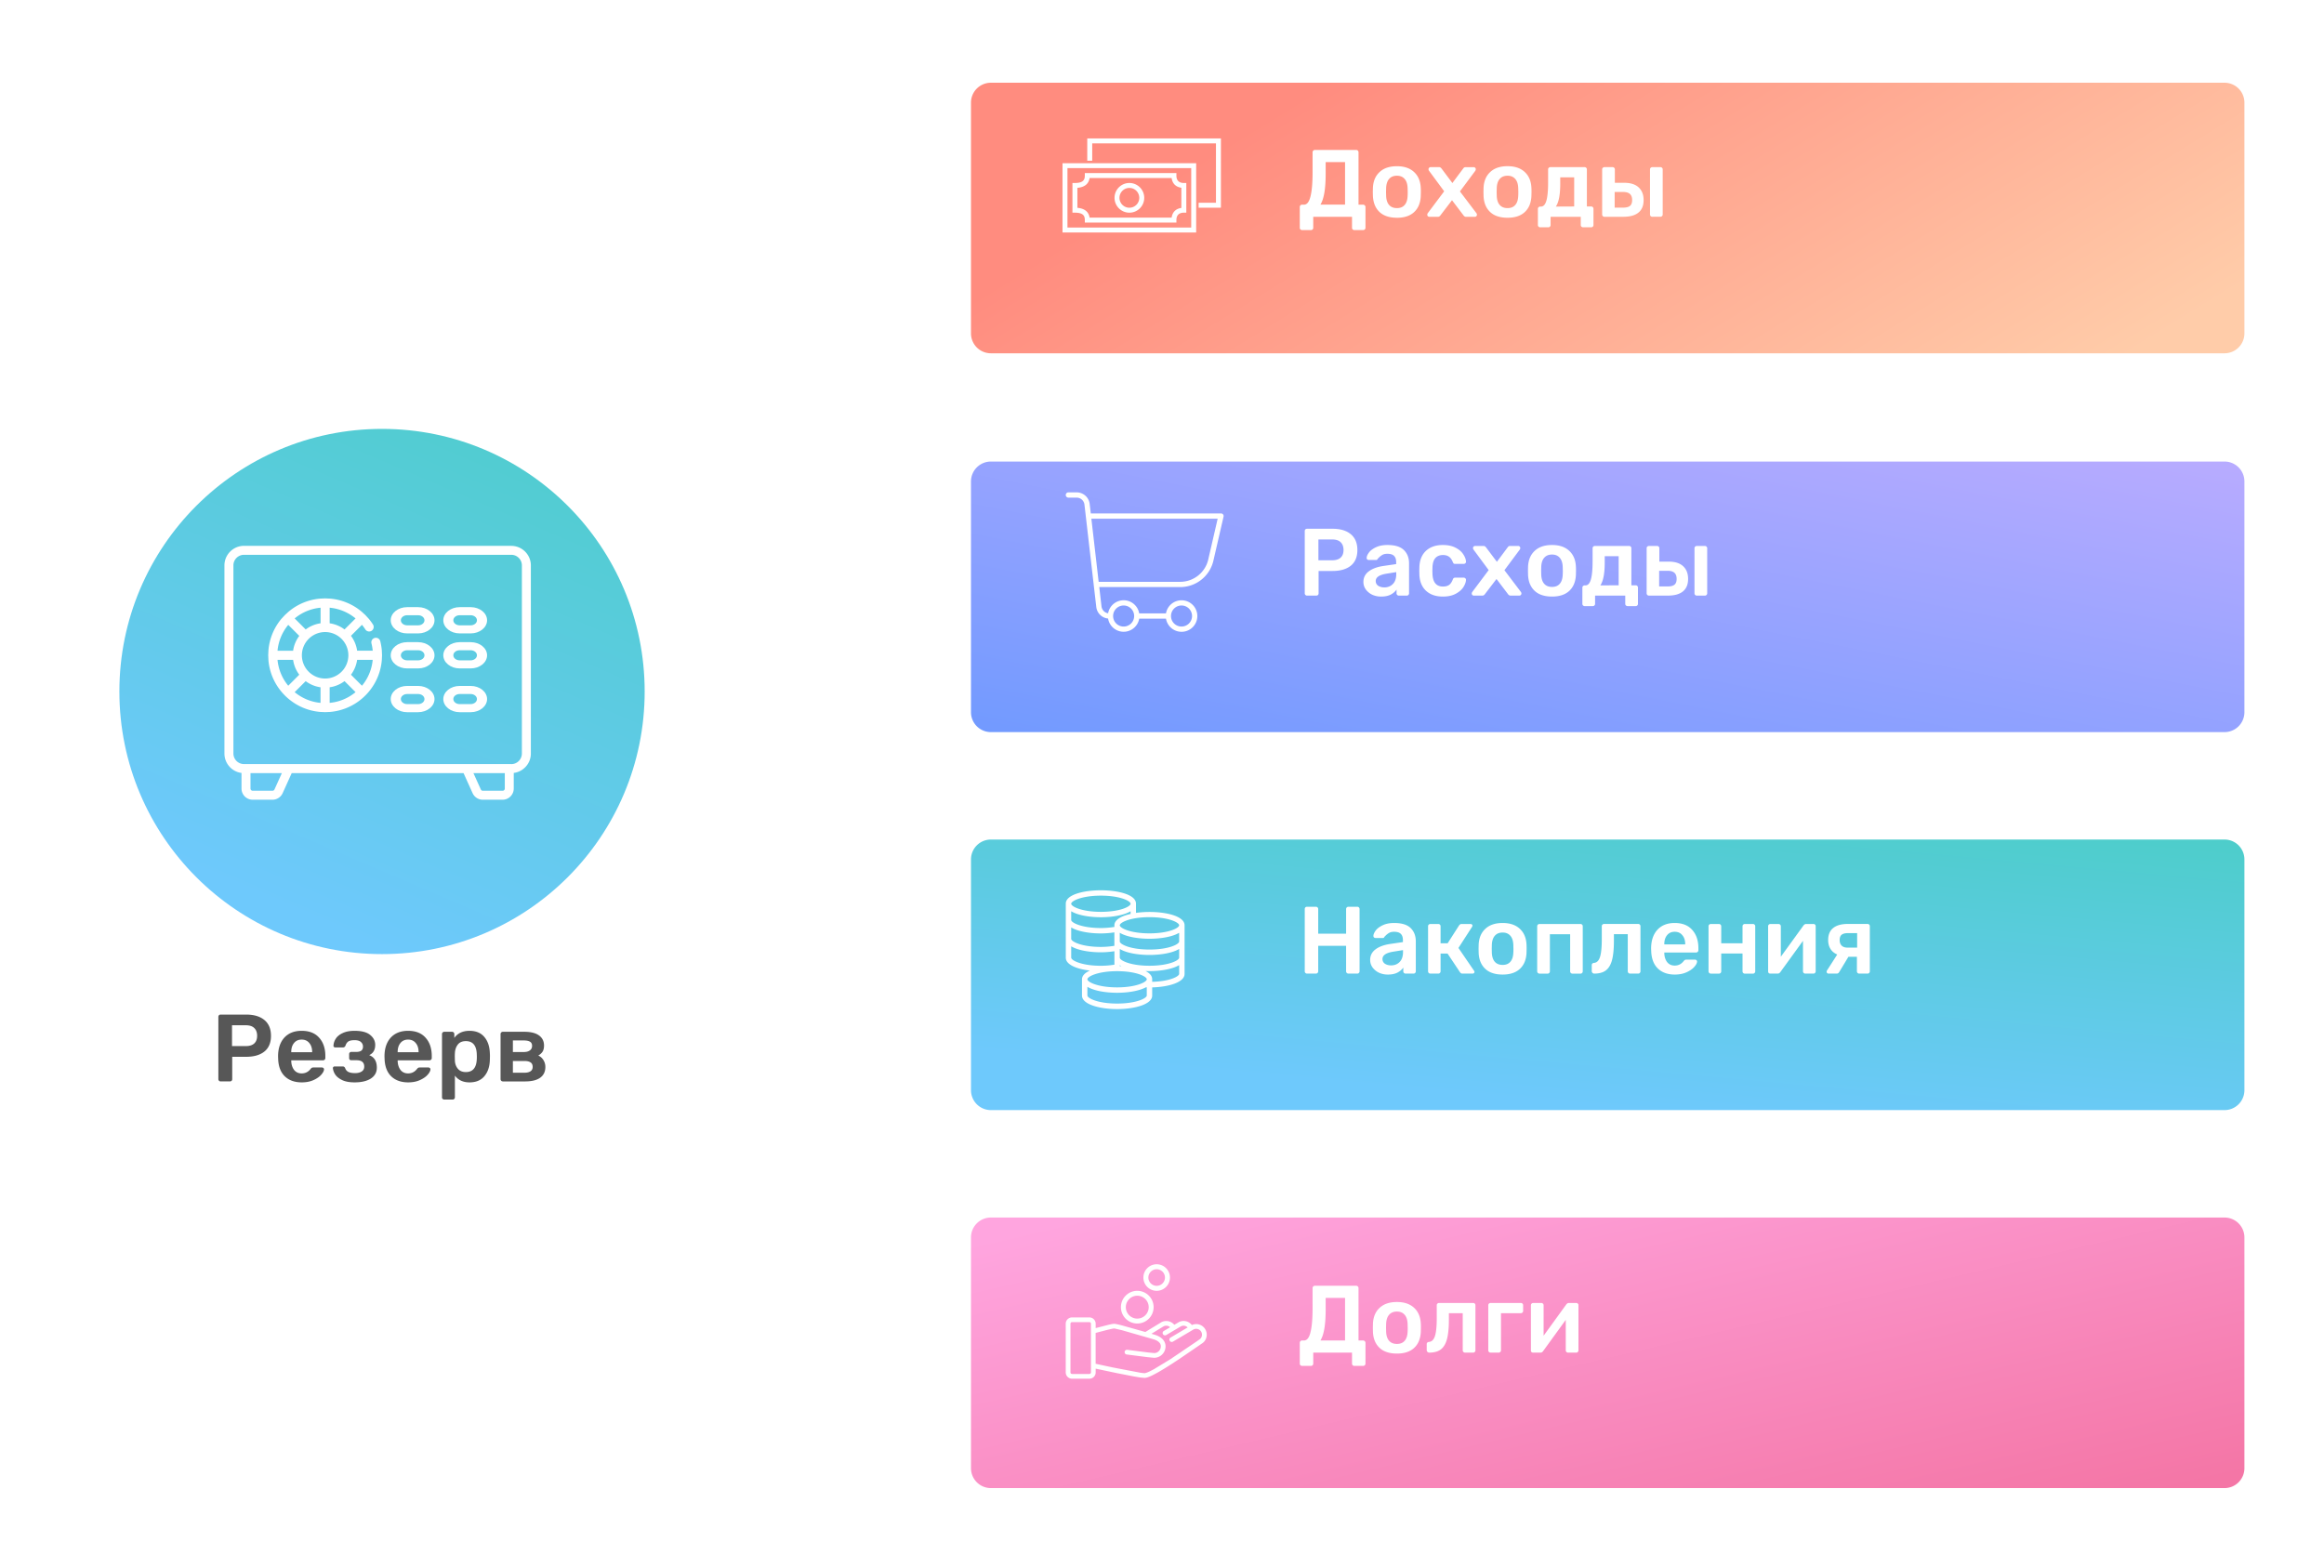 <svg xmlns="http://www.w3.org/2000/svg" xmlns:xlink="http://www.w3.org/1999/xlink" width="584" height="394" fill="none" xmlns:v="https://vecta.io/nano"><style><![CDATA[.B{fill-rule:evenodd}.C{color-interpolation-filters:sRGB}.D{flood-opacity:0}]]></style><path d="M55.448 271.793c-.16 0-.296-.056-.408-.168s-.168-.248-.168-.408v-15.624a.64.64 0 0 1 .144-.432c.112-.112.256-.168.432-.168h6.432c1.936 0 3.456.456 4.56 1.368s1.656 2.24 1.656 3.984c0 1.728-.552 3.04-1.656 3.936-1.104.88-2.624 1.32-4.56 1.32h-3.528v5.616c0 .176-.056.32-.168.432a.64.64 0 0 1-.432.144h-2.304zm6.312-8.88c.928 0 1.632-.216 2.112-.648.496-.448.744-1.096.744-1.944 0-.832-.24-1.48-.72-1.944-.464-.464-1.176-.696-2.136-.696h-3.456v5.232h3.456zm14.068 9.12c-1.792 0-3.216-.512-4.272-1.536-1.04-1.024-1.592-2.48-1.656-4.368l-.024-.6c0-2 .52-3.576 1.56-4.728 1.056-1.152 2.512-1.728 4.368-1.728 1.904 0 3.368.576 4.392 1.728 1.04 1.152 1.56 2.688 1.56 4.608v.504c0 .16-.056.296-.168.408s-.256.168-.432.168h-7.968v.192c.032.896.272 1.64.72 2.232.464.576 1.096.864 1.896.864.912 0 1.656-.368 2.232-1.104.144-.176.256-.28.336-.312.08-.048.216-.072.408-.072h2.112c.144 0 .264.04.36.12a.39.39 0 0 1 .168.336c0 .384-.232.84-.696 1.368-.448.512-1.096.96-1.944 1.344s-1.832.576-2.952.576zm2.616-7.584v-.048c0-.944-.24-1.696-.72-2.256-.464-.576-1.104-.864-1.92-.864s-1.456.288-1.92.864c-.464.56-.696 1.312-.696 2.256v.048h5.256zm10.66 7.584c-1.28 0-2.32-.192-3.12-.576-.784-.384-1.36-.84-1.728-1.368-.352-.544-.552-1.088-.6-1.632v-.024c0-.112.04-.208.12-.288a.51.51 0 0 1 .336-.12h1.992c.288 0 .496.136.624.408.144.448.424.776.84.984.416.192.968.288 1.656.288s1.24-.136 1.656-.408c.432-.272.648-.68.648-1.224 0-1.072-.648-1.608-1.944-1.608h-1.32c-.16 0-.288-.048-.384-.144-.096-.112-.144-.24-.144-.384v-1.032a.49.49 0 0 1 .144-.36.48.48 0 0 1 .384-.168h1.224c.576 0 1.008-.104 1.296-.312.288-.224.432-.568.432-1.032s-.176-.848-.528-1.152c-.336-.304-.864-.456-1.584-.456s-1.248.112-1.584.336c-.32.224-.56.584-.72 1.08-.128.272-.336.408-.624.408h-1.92a.51.51 0 0 1-.336-.12c-.096-.096-.136-.2-.12-.312.032-.64.232-1.24.6-1.8.384-.576.968-1.04 1.752-1.392.784-.368 1.768-.552 2.952-.552 1.776 0 3.08.344 3.912 1.032.848.688 1.272 1.52 1.272 2.496 0 .624-.12 1.144-.36 1.56-.224.416-.608.76-1.152 1.032 1.28.48 1.92 1.528 1.92 3.144 0 1.168-.504 2.08-1.512 2.736-1.008.64-2.368.96-4.08.96zm13.467 0c-1.792 0-3.216-.512-4.272-1.536-1.04-1.024-1.592-2.48-1.656-4.368l-.024-.6c0-2 .52-3.576 1.56-4.728 1.056-1.152 2.512-1.728 4.368-1.728 1.904 0 3.368.576 4.392 1.728 1.04 1.152 1.56 2.688 1.56 4.608v.504c0 .16-.056.296-.168.408s-.256.168-.432.168H99.93v.192c.032.896.272 1.64.72 2.232.464.576 1.096.864 1.896.864.912 0 1.656-.368 2.232-1.104.144-.176.256-.28.336-.312.08-.048.216-.072.408-.072h2.112c.144 0 .264.04.36.12a.39.39 0 0 1 .168.336c0 .384-.232.84-.696 1.368-.448.512-1.096.96-1.944 1.344s-1.832.576-2.952.576zm2.616-7.584v-.048c0-.944-.24-1.696-.72-2.256-.464-.576-1.104-.864-1.92-.864s-1.456.288-1.92.864c-.464.56-.696 1.312-.696 2.256v.048h5.256zm6.46 11.904c-.16 0-.296-.056-.408-.168-.112-.096-.168-.232-.168-.408V259.89c0-.176.056-.312.168-.408.112-.112.248-.168.408-.168h1.92c.176 0 .32.056.432.168s.168.248.168.408v.96c.848-1.184 2.12-1.776 3.816-1.776 1.616 0 2.856.512 3.72 1.536.864 1.008 1.328 2.368 1.392 4.08a11.36 11.36 0 0 1 .024.864l-.024.864c-.048 1.68-.512 3.04-1.392 4.08-.864 1.024-2.104 1.536-3.72 1.536-1.6 0-2.824-.568-3.672-1.704v5.448c0 .176-.056.312-.168.408-.096.112-.232.168-.408.168h-2.088zm5.424-6.912c1.712 0 2.624-1.056 2.736-3.168.016-.16.024-.4.024-.72l-.024-.72c-.112-2.112-1.024-3.168-2.736-3.168-.912 0-1.592.296-2.04.888s-.688 1.312-.72 2.16c-.016.192-.024.496-.024.912l.024.936c.032.8.28 1.48.744 2.04s1.136.84 2.016.84zm9.294 2.352c-.16 0-.296-.056-.408-.168s-.168-.248-.168-.408V259.89c0-.176.056-.312.168-.408.112-.112.248-.168.408-.168h5.328c1.664 0 2.912.304 3.744.912.848.608 1.272 1.456 1.272 2.544 0 .64-.12 1.152-.36 1.536-.24.368-.6.696-1.08.984a2.84 2.84 0 0 1 1.296 1.152c.32.512.48 1.088.48 1.728 0 1.168-.432 2.064-1.296 2.688s-2.128.936-3.792.936h-5.592zm5.28-7.392c.64 0 1.144-.136 1.512-.408s.552-.656.552-1.152c0-.48-.176-.824-.528-1.032s-.864-.312-1.536-.312h-2.76v2.904h2.76zm.12 5.208c.656 0 1.168-.12 1.536-.36s.552-.608.552-1.104c0-.528-.176-.904-.528-1.128-.336-.24-.856-.36-1.56-.36h-2.88v2.952h2.88z" fill="#575757"/><g filter="url(#A)"><path d="M96 231.793c36.45 0 66-29.55 66-66s-29.55-66-66-66-66 29.55-66 66 29.55 66 66 66z" fill="url(#F)"/></g><g fill="#fff" class="B"><path d="M61.32 137.193h67.16c2.713 0 4.92 2.206 4.92 4.917v47.275c0 2.498-1.874 4.566-4.3 4.876v3.928a2.81 2.81 0 0 1-2.807 2.804h-4.974a2.81 2.81 0 0 1-2.558-1.65l-2.277-5.04H73.305l-2.278 5.04a2.81 2.81 0 0 1-2.558 1.65h-4.973a2.81 2.81 0 0 1-2.807-2.804v-3.928c-2.417-.3-4.29-2.378-4.29-4.876V142.1c0-2.71 2.207-4.917 4.92-4.917zm7.152 61.546a.55.55 0 0 0 .502-.324l1.858-4.113h-7.885v3.887a.55.55 0 0 0 .551.55h4.973zm57.83 0h-4.974a.55.55 0 0 1-.501-.324l-1.86-4.113h7.885v3.887a.55.55 0 0 1-.551.55zm2.177-6.69a2.67 2.67 0 0 0 2.665-2.663V142.1c0-1.47-1.195-2.663-2.665-2.663H61.32c-1.47 0-2.665 1.194-2.665 2.663v47.275a2.67 2.67 0 0 0 2.665 2.663h67.16z"/><use xlink:href="#K"/><use xlink:href="#L"/><use xlink:href="#K" y="8.8"/><use xlink:href="#L" y="8.8"/><use xlink:href="#K" y="19.8"/><use xlink:href="#L" y="19.8"/><path d="M90.964 157.04a12.14 12.14 0 0 1 .842 1.149 1.14 1.14 0 1 0 1.918-1.238c-.326-.506-.688-.996-1.076-1.457l-.832-.908-.002-.002-.004-.004-.014-.012-.9-.826c-2.264-1.905-5.016-3.044-7.954-3.295l-1.22-.054c-.008-.001-.015-.001-.023-.001l-.022.001h-.01l-1.204.053c-2.943.252-5.696 1.392-7.96 3.296l-.902.827-.012.01-.002.002-.002.003-.832.9a14.16 14.16 0 0 0-3.297 7.955l-.055 1.242.054 1.24c.25 2.942 1.392 5.694 3.295 7.956a14.27 14.27 0 0 0 1.754 1.755c2.264 1.904 5.016 3.044 7.955 3.295l1.242.055 1.238-.055a14.17 14.17 0 0 0 7.958-3.295c.63-.53 1.22-1.118 1.754-1.753 1.904-2.267 3.043-5.02 3.295-7.954l.054-1.243-.054-1.24c-.066-.77-.196-1.54-.385-2.287a1.14 1.14 0 1 0-2.213.561c.15.594.255 1.206.312 1.823h-3.918a8.08 8.08 0 0 0-1.55-3.737l2.773-2.773zM81.7 170.536a5.85 5.85 0 0 1-5.842-5.842 5.85 5.85 0 0 1 5.842-5.842 5.85 5.85 0 0 1 5.842 5.842 5.85 5.85 0 0 1-5.842 5.842zm4.877-12.336l2.772-2.772a11.91 11.91 0 0 0-6.509-2.696v3.918c1.388.196 2.665.743 3.737 1.55zm-6.02-5.467v3.917c-1.388.196-2.665.744-3.737 1.55l-2.772-2.772c1.86-1.54 4.105-2.47 6.51-2.695zm-5.348 7.08l-2.772-2.77c-1.542 1.863-2.472 4.108-2.697 6.51h3.918c.196-1.39.743-2.666 1.55-3.738zm-5.47 6.02h3.918c.196 1.39.743 2.666 1.55 3.737l-2.773 2.773c-1.54-1.86-2.47-4.106-2.696-6.5zm7.08 5.352l-2.773 2.772c1.86 1.54 4.108 2.47 6.5 2.696v-3.92c-1.39-.196-2.666-.743-3.737-1.55zm6.02 5.467v-3.918a8.08 8.08 0 0 0 3.737-1.55l2.773 2.772a11.9 11.9 0 0 1-6.51 2.696zm5.35-7.082l2.773 2.773c1.54-1.863 2.47-4.11 2.695-6.5H89.74c-.196 1.39-.743 2.666-1.55 3.737z"/></g><g filter="url(#B)" class="B"><use xlink:href="#M" fill="url(#G)"/></g><g fill="#fff"><path d="M328.448 149.693c-.16 0-.296-.056-.408-.168s-.168-.248-.168-.408v-15.624a.64.64 0 0 1 .144-.432c.112-.112.256-.168.432-.168h6.432c1.936 0 3.456.456 4.56 1.368s1.656 2.24 1.656 3.984c0 1.728-.552 3.04-1.656 3.936-1.104.88-2.624 1.32-4.56 1.32h-3.528v5.616c0 .176-.056.32-.168.432a.64.64 0 0 1-.432.144h-2.304zm6.312-8.88c.928 0 1.632-.216 2.112-.648.496-.448.744-1.096.744-1.944 0-.832-.24-1.48-.72-1.944-.464-.464-1.176-.696-2.136-.696h-3.456v5.232h3.456zm12.292 9.12c-.816 0-1.568-.16-2.256-.48a4.29 4.29 0 0 1-1.608-1.344c-.384-.56-.576-1.176-.576-1.848 0-1.088.44-1.968 1.32-2.64s2.088-1.128 3.624-1.368l3.288-.48v-.504c0-.688-.176-1.208-.528-1.56s-.912-.528-1.68-.528c-.528 0-.952.096-1.272.288s-.584.392-.792.6l-.384.384c-.064.192-.184.288-.36.288h-1.872c-.144 0-.272-.048-.384-.144-.096-.096-.144-.224-.144-.384.016-.4.208-.848.576-1.344.384-.512.968-.952 1.752-1.32.784-.384 1.752-.576 2.904-.576 1.888 0 3.264.424 4.128 1.272s1.296 1.96 1.296 3.336v7.536c0 .16-.056.296-.168.408-.096.112-.232.168-.408.168h-1.992c-.16 0-.296-.056-.408-.168s-.168-.248-.168-.408v-.936c-.352.512-.848.936-1.488 1.272-.64.32-1.44.48-2.4.48zm.816-2.304c.88 0 1.6-.288 2.16-.864s.84-1.408.84-2.496v-.48l-2.4.384c-1.84.288-2.76.904-2.76 1.848 0 .512.208.912.624 1.2.432.272.944.408 1.536.408zm14.694 2.304c-1.76 0-3.168-.488-4.224-1.464-1.04-.976-1.592-2.328-1.656-4.056l-.024-.96.024-.96c.064-1.728.616-3.08 1.656-4.056 1.056-.976 2.464-1.464 4.224-1.464 1.264 0 2.328.224 3.192.672.88.448 1.528 1 1.944 1.656.432.64.664 1.256.696 1.848.016.16-.04.296-.168.408-.112.112-.248.168-.408.168h-2.136c-.176 0-.304-.032-.384-.096-.08-.08-.16-.216-.24-.408-.24-.608-.56-1.048-.96-1.32-.384-.272-.88-.408-1.488-.408-.816 0-1.456.256-1.92.768-.448.512-.688 1.296-.72 2.352l-.024.888.024.792c.096 2.08.976 3.12 2.64 3.12.624 0 1.128-.128 1.512-.384.384-.272.696-.72.936-1.344.064-.176.136-.304.216-.384.096-.08.232-.12.408-.12h2.136c.16 0 .296.056.408.168.128.112.184.248.168.408-.032.56-.256 1.168-.672 1.824-.416.64-1.056 1.192-1.92 1.656s-1.944.696-3.24.696zm7.807-.24c-.144 0-.272-.048-.384-.144-.096-.112-.144-.24-.144-.384s.048-.28.144-.408l4.104-5.472-3.792-5.136c-.096-.128-.144-.264-.144-.408a.49.49 0 0 1 .144-.36c.112-.112.24-.168.384-.168h2.112c.176 0 .304.04.384.12.096.064.192.16.288.288l2.688 3.576 2.664-3.576c.016-.016.072-.088.168-.216.112-.128.28-.192.504-.192h2.04c.144 0 .264.056.36.168a.46.46 0 0 1 .144.336.7.7 0 0 1-.144.432l-3.84 5.16 4.128 5.448c.096.128.144.264.144.408s-.056.272-.168.384a.49.49 0 0 1-.36.144h-2.208c-.256 0-.472-.128-.648-.384l-2.88-3.792-2.904 3.792c-.176.256-.392.384-.648.384h-2.136zm19.642.24c-1.888 0-3.344-.48-4.368-1.44s-1.576-2.288-1.656-3.984l-.024-1.056.024-1.056c.08-1.68.64-3 1.68-3.96 1.04-.976 2.488-1.464 4.344-1.464 1.84 0 3.28.488 4.32 1.464 1.04.96 1.6 2.28 1.68 3.96.016.192.024.544.024 1.056l-.024 1.056c-.08 1.696-.632 3.024-1.656 3.984s-2.472 1.44-4.344 1.44zm0-2.424c.848 0 1.496-.264 1.944-.792.464-.528.712-1.304.744-2.328.016-.16.024-.472.024-.936l-.024-.936c-.032-1.024-.28-1.8-.744-2.328-.464-.544-1.112-.816-1.944-.816-.848 0-1.504.272-1.968.816-.464.528-.712 1.304-.744 2.328l-.024.936.024.936c.032 1.024.28 1.8.744 2.328s1.12.792 1.968.792zm8.202 4.824c-.16 0-.296-.056-.408-.168-.112-.096-.168-.232-.168-.408V147.7c0-.176.056-.312.168-.408.112-.112.248-.168.408-.168h.192c.624 0 1.08-.496 1.368-1.488s.432-2.528.432-4.608v-3.24c0-.176.056-.312.168-.408.112-.112.248-.168.408-.168h8.592c.176 0 .312.056.408.168.112.096.168.232.168.408v9.312h1.08c.176 0 .312.056.408.168.112.096.168.232.168.408v4.08c0 .176-.056.312-.168.408-.096.112-.232.168-.408.168h-2.04c-.16 0-.296-.056-.408-.168-.112-.096-.168-.232-.168-.408v-2.064h-7.584v2.064c0 .176-.056.312-.168.408-.096.112-.232.168-.408.168h-2.04zm8.544-5.232v-7.32h-3.504v1.608c0 2.752-.368 4.664-1.104 5.736l4.608-.024zm7.606 2.592c-.16 0-.296-.056-.408-.168s-.168-.248-.168-.408V137.79c0-.176.056-.312.168-.408.112-.112.248-.168.408-.168h2.04c.176 0 .312.056.408.168.112.096.168.232.168.408v3.36h2.352c1.584 0 2.792.384 3.624 1.152s1.248 1.832 1.248 3.192c0 1.392-.432 2.44-1.296 3.144s-2.128 1.056-3.792 1.056h-4.752zm12.024 0c-.16 0-.296-.056-.408-.168s-.168-.248-.168-.408V137.79c0-.176.056-.312.168-.408.112-.112.248-.168.408-.168h2.04c.16 0 .296.056.408.168s.168.248.168.408v11.328c0 .16-.056.296-.168.408s-.248.168-.408.168h-2.04zm-7.344-2.304c.8 0 1.376-.144 1.728-.432.368-.288.552-.776.552-1.464s-.184-1.2-.552-1.536-.944-.504-1.728-.504h-2.112v3.936h2.112z"/><path d="M306.826 129.034a.66.66 0 0 1 .517.249c.125.158.172.364.127.56l-2.548 11.042a8.56 8.56 0 0 1-8.376 6.664h-20.31l.56 4.857a1.98 1.98 0 0 0 1.662 1.726c.292-1.65 1.6-2.937 3.24-3.216 2.157-.366 4.203 1.087 4.57 3.245H293a3.97 3.97 0 0 1 7.824 0 3.97 3.97 0 0 1-3.251 4.573 3.97 3.97 0 0 1-4.573-3.25h-6.73c-.285 1.67-1.6 2.973-3.27 3.245-2.16.35-4.197-1.115-4.548-3.275-1.55-.144-2.787-1.352-2.967-2.898l-2.97-25.734c-.117-1-.964-1.755-1.97-1.755h-2.068a.66.66 0 1 1 0-1.323h2.068c1.678 0 3.1 1.258 3.284 2.925l.275 2.365h32.725zm-7.274 25.79c0-1.46-1.184-2.645-2.645-2.645s-2.645 1.184-2.645 2.645 1.184 2.645 2.645 2.645 2.645-1.184 2.645-2.645zm-17.192-2.645c1.46 0 2.645 1.184 2.645 2.645s-1.184 2.645-2.645 2.645-2.645-1.184-2.645-2.645 1.184-2.645 2.645-2.645zm14.185-5.952a7.24 7.24 0 0 0 7.087-5.638l2.36-10.232h-31.74l1.83 15.87h20.46z" class="B"/></g><g filter="url(#C)" class="B"><use xlink:href="#M" y="-95.207" fill="url(#H)"/></g><g fill="#fff"><path d="M327.2 57.822c-.16 0-.296-.056-.408-.168-.112-.096-.168-.232-.168-.408v-5.232c0-.16.056-.296.168-.408s.248-.168.408-.168h.48c.752 0 1.296-.688 1.632-2.064.352-1.376.528-3.408.528-6.096v-5.016c0-.16.056-.296.168-.408s.248-.168.408-.168h10.368c.176 0 .32.056.432.168s.168.256.168.432v13.152h1.152c.16 0 .296.056.408.168.128.112.192.248.192.408v5.232c0 .16-.056.296-.168.408s-.256.168-.432.168h-2.208c-.16 0-.296-.056-.408-.168-.112-.096-.168-.232-.168-.408v-2.76h-9.744v2.76c0 .176-.056.312-.168.408-.096.112-.232.168-.408.168H327.2zm10.8-6.384V40.734h-4.872V43.7c0 3.76-.44 6.336-1.32 7.728H338zm13.034 3.288c-1.888 0-3.344-.48-4.368-1.44S345.1 50.998 345 49.302l-.024-1.056L345 47.2c.08-1.68.64-3 1.68-3.96 1.04-.976 2.488-1.464 4.344-1.464 1.84 0 3.28.488 4.32 1.464 1.04.96 1.6 2.28 1.68 3.96.016.192.024.544.024 1.056l-.024 1.056c-.08 1.696-.632 3.024-1.656 3.984s-2.472 1.44-4.344 1.44zm0-2.424c.848 0 1.496-.264 1.944-.792.464-.528.712-1.304.744-2.328.016-.16.024-.472.024-.936l-.024-.936c-.032-1.024-.28-1.8-.744-2.328-.464-.544-1.112-.816-1.944-.816-.848 0-1.504.272-1.968.816-.464.528-.712 1.304-.744 2.328l-.024.936.024.936c.032 1.024.28 1.8.744 2.328s1.12.792 1.968.792zm8.155 2.184c-.144 0-.272-.048-.384-.144-.096-.112-.144-.24-.144-.384s.048-.28.144-.408l4.104-5.472-3.792-5.136c-.096-.128-.144-.264-.144-.408a.49.49 0 0 1 .144-.36c.112-.112.24-.168.384-.168h2.112c.176 0 .304.04.384.12.096.064.192.16.288.288L364.973 46l2.664-3.576c.016-.016.072-.088.168-.216.112-.128.28-.192.504-.192h2.04c.144 0 .264.056.36.168a.46.46 0 0 1 .144.336.7.7 0 0 1-.144.432l-3.84 5.16 4.128 5.448c.096.128.144.264.144.408s-.056.272-.168.384a.49.49 0 0 1-.36.144h-2.208c-.256 0-.472-.128-.648-.384l-2.88-3.792-2.904 3.792c-.176.256-.392.384-.648.384h-2.136zm19.642.24c-1.888 0-3.344-.48-4.368-1.44s-1.576-2.288-1.656-3.984l-.024-1.056.024-1.056c.08-1.68.64-3 1.68-3.96 1.04-.976 2.488-1.464 4.344-1.464 1.84 0 3.28.488 4.32 1.464 1.04.96 1.6 2.28 1.68 3.96.016.192.024.544.024 1.056l-.024 1.056c-.08 1.696-.632 3.024-1.656 3.984s-2.472 1.44-4.344 1.44zm0-2.424c.848 0 1.496-.264 1.944-.792.464-.528.712-1.304.744-2.328.016-.16.024-.472.024-.936l-.024-.936c-.032-1.024-.28-1.8-.744-2.328-.464-.544-1.112-.816-1.944-.816-.848 0-1.504.272-1.968.816-.464.528-.712 1.304-.744 2.328l-.024.936.024.936c.032 1.024.28 1.8.744 2.328s1.12.792 1.968.792zm8.203 4.824c-.16 0-.296-.056-.408-.168-.112-.096-.168-.232-.168-.408v-4.056c0-.176.056-.312.168-.408.112-.112.248-.168.408-.168h.192c.624 0 1.08-.496 1.368-1.488s.432-2.528.432-4.608v-3.24c0-.176.056-.312.168-.408.112-.112.248-.168.408-.168h8.592c.176 0 .312.056.408.168.112.096.168.232.168.408v9.312h1.08c.176 0 .312.056.408.168.112.096.168.232.168.408v4.08c0 .176-.056.312-.168.408-.096.112-.232.168-.408.168h-2.04c-.16 0-.296-.056-.408-.168-.112-.096-.168-.232-.168-.408v-2.064h-7.584v2.064c0 .176-.056.312-.168.408-.096.112-.232.168-.408.168h-2.04zm8.544-5.232v-7.32h-3.504v1.608c0 2.752-.368 4.664-1.104 5.736l4.608-.024zm7.605 2.592c-.16 0-.296-.056-.408-.168s-.168-.248-.168-.408V42.582c0-.176.056-.312.168-.408.112-.112.248-.168.408-.168h2.04c.176 0 .312.056.408.168.112.096.168.232.168.408v3.36h2.352c1.584 0 2.792.384 3.624 1.152s1.248 1.832 1.248 3.192c0 1.392-.432 2.44-1.296 3.144s-2.128 1.056-3.792 1.056h-4.752zm12.024 0c-.16 0-.296-.056-.408-.168s-.168-.248-.168-.408V42.582c0-.176.056-.312.168-.408.112-.112.248-.168.408-.168h2.04c.16 0 .296.056.408.168s.168.248.168.408V53.9c0 .16-.056.296-.168.408s-.248.168-.408.168h-2.04zm-7.344-2.304c.8 0 1.376-.144 1.728-.432.368-.288.552-.776.552-1.464s-.184-1.2-.552-1.536-.944-.504-1.728-.504h-2.112v3.936h2.112z"/><path d="M300.586 58.428H267V41.013h33.586v17.415zm-1.244-16.17h-31.1v14.927h31.1V42.257zm-26.122-7.465v5.598h1.244v-4.354h31.098v14.927h-4.354v1.244h5.598V34.793H273.22zm22.4 8.707v.622c0 1.542 1.015 1.866 1.866 1.866h.622v7.464h-.622c-.85 0-1.866.324-1.866 1.866v.622h-23.013v-.622c0-.97-.3-1.866-2.488-1.866h-.622v-7.464h.622c2.187 0 2.488-.897 2.488-1.866V43.5H295.6zm-1.2 11.196c.224-1.543 1.2-2.258 2.444-2.44v-5.07c-1.244-.182-2.22-.896-2.444-2.44h-20.614c-.175 1.144-.908 2.28-3.065 2.463v5.026c2.157.182 2.9 1.32 3.065 2.463H294.4zm-14.348-4.976c0-2.058 1.674-3.732 3.732-3.732s3.732 1.674 3.732 3.732-1.674 3.732-3.732 3.732-3.732-1.674-3.732-3.732zm1.243 0a2.49 2.49 0 0 0 2.487 2.488 2.49 2.49 0 0 0 2.488-2.488 2.49 2.49 0 0 0-2.488-2.488 2.49 2.49 0 0 0-2.487 2.488z" class="B"/></g><g filter="url(#D)" class="B"><use xlink:href="#M" y="95" fill="url(#I)"/></g><path d="M328.448 244.693c-.16 0-.296-.056-.408-.168s-.168-.248-.168-.408v-15.624a.64.64 0 0 1 .144-.432c.112-.112.256-.168.432-.168h2.208c.176 0 .32.056.432.168s.168.256.168.432v6.168h7.008v-6.168c0-.176.056-.32.168-.432s.248-.168.408-.168h2.232c.176 0 .312.056.408.168.112.112.168.256.168.432v15.624c0 .16-.056.296-.168.408-.096.112-.232.168-.408.168h-2.232c-.16 0-.296-.056-.408-.168s-.168-.248-.168-.408v-6.408h-7.008v6.408c0 .16-.056.296-.168.408s-.256.168-.432.168h-2.208zm20.3.24c-.816 0-1.568-.16-2.256-.48a4.29 4.29 0 0 1-1.608-1.344c-.384-.56-.576-1.176-.576-1.848 0-1.088.44-1.968 1.32-2.64s2.088-1.128 3.624-1.368l3.288-.48v-.504c0-.688-.176-1.208-.528-1.56s-.912-.528-1.68-.528c-.528 0-.952.096-1.272.288s-.584.392-.792.6l-.384.384c-.064.192-.184.288-.36.288h-1.872c-.144 0-.272-.048-.384-.144-.096-.096-.144-.224-.144-.384.016-.4.208-.848.576-1.344.384-.512.968-.952 1.752-1.32.784-.384 1.752-.576 2.904-.576 1.888 0 3.264.424 4.128 1.272s1.296 1.96 1.296 3.336v7.536c0 .16-.056.296-.168.408-.096.112-.232.168-.408.168h-1.992c-.16 0-.296-.056-.408-.168s-.168-.248-.168-.408v-.936c-.352.512-.848.936-1.488 1.272-.64.32-1.44.48-2.4.48zm.816-2.304c.88 0 1.6-.288 2.16-.864s.84-1.408.84-2.496v-.48l-2.4.384c-1.84.288-2.76.904-2.76 1.848 0 .512.208.912.624 1.2.432.272.944.408 1.536.408zm20.84 1.32c.08.112.12.216.12.312 0 .128-.048.232-.144.312s-.216.12-.36.12h-2.472c-.16 0-.288-.024-.384-.072-.096-.064-.192-.16-.288-.288l-3.12-4.68h-1.752v4.464c0 .16-.056.296-.168.408-.096.112-.232.168-.408.168h-1.992c-.16 0-.296-.056-.408-.168s-.168-.248-.168-.408V232.8c0-.176.056-.312.168-.408.112-.112.248-.168.408-.168h1.992c.176 0 .312.056.408.168.112.096.168.232.168.408v4.272h1.776l2.856-4.464c.096-.128.192-.224.288-.288s.216-.096.36-.096h2.208a.58.58 0 0 1 .384.12c.096.08.144.184.144.312 0 .048-.04.152-.12.312l-3.408 5.28 3.912 5.712zm7.195.984c-1.888 0-3.344-.48-4.368-1.44s-1.576-2.288-1.656-3.984l-.024-1.056.024-1.056c.08-1.68.64-3 1.68-3.96 1.04-.976 2.488-1.464 4.344-1.464 1.84 0 3.28.488 4.32 1.464 1.04.96 1.6 2.28 1.68 3.96.016.192.024.544.024 1.056l-.024 1.056c-.08 1.696-.632 3.024-1.656 3.984s-2.472 1.44-4.344 1.44zm0-2.424c.848 0 1.496-.264 1.944-.792.464-.528.712-1.304.744-2.328.016-.16.024-.472.024-.936l-.024-.936c-.032-1.024-.28-1.8-.744-2.328-.464-.544-1.112-.816-1.944-.816-.848 0-1.504.272-1.968.816-.464.528-.712 1.304-.744 2.328l-.024.936.024.936c.032 1.024.28 1.8.744 2.328s1.12.792 1.968.792zm9.26 2.184c-.16 0-.296-.056-.408-.168s-.17-.248-.17-.408V232.8c0-.176.057-.312.17-.408.112-.112.248-.168.408-.168h10.296c.176 0 .312.056.408.168.112.096.168.232.168.408v11.328c0 .16-.056.296-.168.408-.096.112-.232.168-.408.168h-2.016c-.16 0-.296-.056-.408-.168s-.168-.248-.168-.408v-9.336h-5.088v9.336c0 .16-.056.296-.168.408s-.248.168-.408.168h-2.04zm13.735 0a.64.64 0 0 1-.6-.6v-1.536c0-.16.048-.288.144-.384a.72.72 0 0 1 .408-.168c.704-.048 1.208-.536 1.512-1.464s.456-2.432.456-4.512v-3.24c0-.176.056-.312.168-.408.112-.112.248-.168.408-.168h8.568c.176 0 .312.056.408.168.112.096.168.232.168.408v11.328c0 .16-.056.296-.168.408-.096.112-.232.168-.408.168h-2.04c-.16 0-.296-.056-.408-.168s-.168-.248-.168-.408v-9.336h-3.48v1.608c0 2.08-.16 3.72-.48 4.92-.32 1.184-.84 2.048-1.56 2.592-.704.528-1.68.792-2.928.792zm20.268.24c-1.792 0-3.216-.512-4.272-1.536-1.04-1.024-1.592-2.48-1.656-4.368l-.024-.6c0-2 .52-3.576 1.56-4.728 1.056-1.152 2.512-1.728 4.368-1.728 1.904 0 3.368.576 4.392 1.728 1.04 1.152 1.56 2.688 1.56 4.608v.504c0 .16-.056.296-.168.408s-.256.168-.432.168h-7.968v.192c.032.896.272 1.64.72 2.232.464.576 1.096.864 1.896.864.912 0 1.656-.368 2.232-1.104.144-.176.256-.28.336-.312.08-.048.216-.072.408-.072h2.112c.144 0 .264.04.36.12a.39.39 0 0 1 .168.336c0 .384-.232.84-.696 1.368-.448.512-1.096.96-1.944 1.344s-1.832.576-2.952.576zm2.616-7.584v-.048c0-.944-.24-1.696-.72-2.256-.464-.576-1.104-.864-1.92-.864s-1.456.288-1.92.864c-.464.56-.696 1.312-.696 2.256v.048h5.256zm6.435 7.344c-.16 0-.296-.056-.408-.168s-.168-.248-.168-.408V232.8c0-.176.056-.312.168-.408.112-.112.248-.168.408-.168h2.04c.16 0 .296.056.408.168s.168.248.168.408v4.272h5.352V232.8c0-.16.056-.296.168-.408s.248-.168.408-.168h2.04c.176 0 .312.056.408.168.112.096.168.232.168.408v11.328c0 .16-.056.296-.168.408-.096.112-.232.168-.408.168h-2.04c-.16 0-.296-.056-.408-.168s-.168-.248-.168-.408v-4.488h-5.352v4.488c0 .16-.056.296-.168.408s-.248.168-.408.168h-2.04zm25.8-12.48c.144 0 .272.056.384.168.112.096.168.216.168.36v11.376c0 .16-.056.296-.168.408-.096.112-.232.168-.408.168h-2.04c-.16 0-.296-.056-.408-.168s-.168-.248-.168-.408v-7.656l-5.688 7.848c-.176.256-.4.384-.672.384h-1.848c-.16 0-.296-.048-.408-.144-.096-.112-.144-.248-.144-.408V232.8c0-.176.056-.312.168-.408.112-.112.248-.168.408-.168h2.04c.16 0 .296.056.408.168s.168.248.168.408v7.656l5.688-7.848c.192-.256.416-.384.672-.384h1.848zm13.584 0c.176 0 .312.056.408.168.112.096.168.232.168.408v11.328c0 .16-.056.296-.168.408-.096.112-.232.168-.408.168H467.2c-.16 0-.296-.056-.408-.168s-.168-.248-.168-.408v-3.648h-2.136l-2.328 3.864c-.144.24-.344.36-.6.36h-2.064a.46.46 0 0 1-.48-.48c0-.144.048-.272.144-.384l2.52-3.936c-.752-.32-1.32-.792-1.704-1.416s-.576-1.36-.576-2.208c0-1.344.416-2.352 1.248-3.024.848-.688 2.08-1.032 3.696-1.032h4.944zm-2.616 2.304h-2.256c-.752 0-1.296.136-1.632.408-.336.256-.504.704-.504 1.344 0 .592.168 1.056.504 1.392s.832.504 1.488.504h2.4v-3.648zm-181.22-5.104V227.1c0-4.46-17.637-4.46-17.637 0v13.6c0 1.754 2.745 2.847 6.048 3.235-1.208.542-1.977 1.274-1.977 2.2v4.077c0 2.23 4.436 3.398 8.818 3.398s8.818-1.167 8.818-3.398v-2.05c4.15-.114 8.14-1.27 8.14-3.386v-12.23c0-2.816-7.027-3.852-12.2-3.113zm-8.818-4.312c4.828 0 7.462 1.344 7.462 2.035s-2.634 2.035-7.462 2.035-7.462-1.344-7.462-2.035 2.634-2.035 7.462-2.035zm-7.462 3.922c1.646 1 4.562 1.505 7.462 1.505s5.816-.514 7.462-1.505v.675c-2.358.522-4.07 1.477-4.07 2.865v.4c-1.064.17-2.2.277-3.392.277-4.828 0-7.462-1.344-7.462-2.035v-2.183zm12.2 13.567a5.79 5.79 0 0 0 .408.225l-.408-.015v-.2zm-12.2-9.497c1.646 1 4.562 1.505 7.462 1.505a22.93 22.93 0 0 0 3.39-.267v3.38a21.47 21.47 0 0 1-3.39.277c-4.828 0-7.462-1.344-7.462-2.035v-2.86zm0 7.6v-2.86c1.646 1 4.562 1.504 7.462 1.504 1.174 0 2.315-.106 3.4-.266v3.38a21.47 21.47 0 0 1-3.39.277c-4.828 0-7.462-1.345-7.462-2.035zm18.994 9.496c0 .7-2.634 2.035-7.462 2.035s-7.462-1.344-7.462-2.035v-2.182c1.646 1 4.562 1.504 7.462 1.504 2.776 0 5.57-.47 7.248-1.378.07.003.143.003.213.005v2.05h.001zm-7.462-2.035c-4.828 0-7.462-1.344-7.462-2.035s2.634-2.035 7.462-2.035 7.462 1.344 7.462 2.035-2.634 2.035-7.462 2.035zm15.602-3.4c0 .656-2.404 1.9-6.784 2v-.655c0-.847-.64-1.532-1.676-2.057.332.013.665.022.998.022 2.9 0 5.816-.513 7.462-1.504v2.183zm0-4.07c0 .7-2.634 2.035-7.462 2.035s-7.462-1.344-7.462-2.035v-2.183c1.646 1 4.562 1.504 7.462 1.504s5.816-.513 7.462-1.504v2.183zm0-4.07c0 .7-2.634 2.035-7.462 2.035s-7.462-1.345-7.462-2.035v-2.183c1.646 1 4.562 1.504 7.462 1.504s5.816-.513 7.462-1.504v2.183zm-7.462-2.035c-4.828 0-7.462-1.345-7.462-2.035s2.634-2.035 7.462-2.035 7.462 1.344 7.462 2.035-2.634 2.035-7.462 2.035z" fill="#fff"/><g filter="url(#E)" class="B"><use xlink:href="#M" y="190" fill="url(#J)"/></g><g fill="#fff"><path d="M327.2 343.287c-.16 0-.296-.056-.408-.168-.112-.096-.168-.232-.168-.408v-5.232c0-.16.056-.296.168-.408s.248-.168.408-.168h.48c.752 0 1.296-.688 1.632-2.064.352-1.376.528-3.408.528-6.096v-5.016c0-.16.056-.296.168-.408s.248-.168.408-.168h10.368c.176 0 .32.056.432.168s.168.256.168.432v13.152h1.152c.16 0 .296.056.408.168.128.112.192.248.192.408v5.232c0 .16-.056.296-.168.408s-.256.168-.432.168h-2.208c-.16 0-.296-.056-.408-.168-.112-.096-.168-.232-.168-.408v-2.76h-9.744v2.76c0 .176-.056.312-.168.408-.096.112-.232.168-.408.168H327.2zm10.8-6.384V326.2h-4.872v2.976c0 3.76-.44 6.336-1.32 7.728H338zm13.034 3.288c-1.888 0-3.344-.48-4.368-1.44s-1.576-2.288-1.656-3.984l-.024-1.056.024-1.056c.08-1.68.64-3 1.68-3.96 1.04-.976 2.488-1.464 4.344-1.464 1.84 0 3.28.488 4.32 1.464 1.04.96 1.6 2.28 1.68 3.96.016.192.024.544.024 1.056l-.024 1.056c-.08 1.696-.632 3.024-1.656 3.984s-2.472 1.44-4.344 1.44zm0-2.424c.848 0 1.496-.264 1.944-.792.464-.528.712-1.304.744-2.328.016-.16.024-.472.024-.936l-.024-.936c-.032-1.024-.28-1.8-.744-2.328-.464-.544-1.112-.816-1.944-.816-.848 0-1.504.272-1.968.816-.464.528-.712 1.304-.744 2.328l-.024.936.024.936c.032 1.024.28 1.8.744 2.328s1.12.792 1.968.792zm8.088 2.184a.64.64 0 0 1-.6-.6v-1.536c0-.16.048-.288.144-.384a.72.72 0 0 1 .408-.168c.704-.048 1.208-.536 1.512-1.464s.456-2.432.456-4.512v-3.24c0-.176.056-.312.168-.408.112-.112.248-.168.408-.168h8.568c.176 0 .312.056.408.168.112.096.168.232.168.408v11.328c0 .16-.056.296-.168.408-.096.112-.232.168-.408.168h-2.04c-.16 0-.296-.056-.408-.168s-.168-.248-.168-.408v-9.336h-3.48v1.608c0 2.08-.16 3.72-.48 4.92-.32 1.184-.84 2.048-1.56 2.592-.704.528-1.68.792-2.928.792zm15.444 0c-.16 0-.296-.056-.408-.168s-.168-.248-.168-.408v-11.328c0-.176.056-.312.168-.408.112-.112.248-.168.408-.168h7.608c.176 0 .312.056.408.168.112.096.168.232.168.408v1.416c0 .16-.056.296-.168.408-.096.112-.232.168-.408.168h-4.992v9.336c0 .16-.056.296-.168.408s-.248.168-.408.168h-2.04zm21.535-12.48c.144 0 .272.056.384.168.112.096.168.216.168.36v11.376c0 .16-.056.296-.168.408-.096.112-.232.168-.408.168h-2.04c-.16 0-.296-.056-.408-.168s-.168-.248-.168-.408v-7.656l-5.688 7.848c-.176.256-.4.384-.672.384h-1.848c-.16 0-.296-.048-.408-.144-.096-.112-.144-.248-.144-.408v-11.352c0-.176.056-.312.168-.408.112-.112.248-.168.408-.168h2.04c.16 0 .296.056.408.168s.168.248.168.408v7.656l5.688-7.848c.192-.256.416-.384.672-.384h1.848z"/><path d="M281.676 328.527a4.11 4.11 0 0 1 4.108-4.108 4.11 4.11 0 0 1 4.108 4.108 4.11 4.11 0 0 1-4.108 4.108 4.11 4.11 0 0 1-4.108-4.108zm1.233 0a2.88 2.88 0 0 0 2.875 2.876 2.88 2.88 0 0 0 2.875-2.876 2.88 2.88 0 0 0-2.875-2.875 2.88 2.88 0 0 0-2.875 2.875zm4.415-7.445a3.34 3.34 0 0 1 3.338-3.338 3.34 3.34 0 0 1 3.338 3.338 3.34 3.34 0 0 1-3.338 3.338 3.34 3.34 0 0 1-3.338-3.338zm1.25-.001a2.09 2.09 0 0 0 2.086 2.086 2.09 2.09 0 0 0 2.084-2.086 2.09 2.09 0 0 0-2.084-2.086 2.09 2.09 0 0 0-2.086 2.086zm12.006 11.7c-.4 0-.752.095-1.073.24a2.65 2.65 0 0 0-2.093-1.025c-.44 0-.846.117-1.194.3l-1.124.664c-.487-.582-1.218-.954-2.037-.955a2.68 2.68 0 0 0-1.193.29l-4.045 2.47-6.066-1.703-1.065-.25-.394-.072c-.117-.017-.215-.03-.326-.03a1.99 1.99 0 0 0-.244.018c-.307.04-.743.134-1.258.254l-3.135.807v-1.104c0-.87-.712-1.58-1.583-1.58h-4.355c-.87 0-1.584.7-1.584 1.58v12.245a1.59 1.59 0 0 0 1.584 1.58h4.355c.87 0 1.583-.7 1.583-1.58v-.95l5.224 1.104 4.294.84 1.668.278 1.085.1a2.34 2.34 0 0 0 .616-.098c.395-.1.844-.3 1.358-.55 1.8-.87 4.36-2.5 6.785-4.115l4.763-3.254 1.03-.712c.695-.478 1.086-1.285 1.086-2.14a2.66 2.66 0 0 0-2.662-2.656zm-26.435 12.14a.4.4 0 0 1-.396.395h-4.355a.4.4 0 0 1-.396-.395v-12.244a.4.4 0 0 1 .396-.395h4.355a.4.4 0 0 1 .396.395v12.244zm26.33-7.622l1-.7c.34-.232.57-.666.57-1.16a1.46 1.46 0 0 0-1.474-1.47c-.227 0-.442.06-.652.162l-5.167 3.058c-.28.167-.646.074-.813-.207a.59.59 0 0 1 .208-.812l4.303-2.547c-.267-.27-.635-.44-1.045-.44-.227 0-.443.058-.653.163l-3.695 2.186c-.282.167-.646.075-.814-.207a.59.59 0 0 1 .207-.812l1.593-.942c-.263-.24-.6-.388-.993-.388a1.44 1.44 0 0 0-.649.162l-3.06 1.87.857.258a5.21 5.21 0 0 1 1.409.649c.428.3.807.673 1.043 1.167.156.327.245.7.244 1.1a2.87 2.87 0 0 1-2.869 2.862h-.03l-1.624-.16-5.246-.672a.59.59 0 0 1-.514-.663c.04-.324.34-.553.665-.512l5.23.67 1.532.15a1.64 1.64 0 0 0 1.175-.5 1.69 1.69 0 0 0 .493-1.186 1.41 1.41 0 0 0-.13-.6c-.083-.183-.203-.332-.366-.482-.322-.3-.815-.545-1.358-.7l-7.925-2.28-1.817-.42-.15-.016a1.61 1.61 0 0 0-.188.023l-.407.076-1.153.266-2.438.634-.45.123v7.75l1.105.24 3.26.7 6.994 1.332.912.1a1.22 1.22 0 0 0 .296-.055c.147-.04.332-.106.544-.194.425-.175.955-.438 1.55-.764l4.12-2.504 6.36-4.303z" class="B"/></g><defs><filter id="A" x="0" y="77.793" width="192" height="192" filterUnits="userSpaceOnUse" class="C"><feFlood result="A" class="D"/><feColorMatrix in="SourceAlpha" values="0 0 0 0 0 0 0 0 0 0 0 0 0 0 0 0 0 0 127 0"/><feOffset dy="8"/><feGaussianBlur stdDeviation="15"/><feColorMatrix values="0 0 0 0 0.078 0 0 0 0 0.192 0 0 0 0 0.498 0 0 0 0.12 0"/><feBlend in2="A"/><feBlend in="SourceGraphic"/></filter><filter id="B" x="224" y="96" width="360" height="108" filterUnits="userSpaceOnUse" class="C"><feFlood result="A" class="D"/><feColorMatrix in="SourceAlpha" values="0 0 0 0 0 0 0 0 0 0 0 0 0 0 0 0 0 0 127 0"/><feOffset dy="8"/><feGaussianBlur stdDeviation="10"/><feColorMatrix values="0 0 0 0 0.078 0 0 0 0 0.192 0 0 0 0 0.498 0 0 0 0.1 0"/><feBlend in2="A"/><feBlend in="SourceGraphic"/></filter><filter id="C" x="224" y=".793" width="360" height="108" filterUnits="userSpaceOnUse" class="C"><feFlood result="A" class="D"/><feColorMatrix in="SourceAlpha" values="0 0 0 0 0 0 0 0 0 0 0 0 0 0 0 0 0 0 127 0"/><feOffset dy="8"/><feGaussianBlur stdDeviation="10"/><feColorMatrix values="0 0 0 0 0.078 0 0 0 0 0.192 0 0 0 0 0.498 0 0 0 0.1 0"/><feBlend in2="A"/><feBlend in="SourceGraphic"/></filter><filter id="D" x="224" y="191" width="360" height="108" filterUnits="userSpaceOnUse" class="C"><feFlood result="A" class="D"/><feColorMatrix in="SourceAlpha" values="0 0 0 0 0 0 0 0 0 0 0 0 0 0 0 0 0 0 127 0"/><feOffset dy="8"/><feGaussianBlur stdDeviation="10"/><feColorMatrix values="0 0 0 0 0.078 0 0 0 0 0.192 0 0 0 0 0.498 0 0 0 0.1 0"/><feBlend in2="A"/><feBlend in="SourceGraphic"/></filter><filter id="E" x="224" y="286" width="360" height="108" filterUnits="userSpaceOnUse" class="C"><feFlood result="A" class="D"/><feColorMatrix in="SourceAlpha" values="0 0 0 0 0 0 0 0 0 0 0 0 0 0 0 0 0 0 127 0"/><feOffset dy="8"/><feGaussianBlur stdDeviation="10"/><feColorMatrix values="0 0 0 0 0.078 0 0 0 0 0.192 0 0 0 0 0.498 0 0 0 0.1 0"/><feBlend in2="A"/><feBlend in="SourceGraphic"/></filter><linearGradient id="F" x1="96.806" y1="231.018" x2="168.383" y2="64.004" xlink:href="#N"><stop stop-color="#6ec9fc"/><stop offset="1" stop-color="#45cebe"/></linearGradient><linearGradient id="G" x1="376.795" y1="73.243" x2="350.207" y2="207.331" xlink:href="#N"><stop stop-color="#b7abff"/><stop offset=".92" stop-color="#729aff"/></linearGradient><linearGradient id="H" x1="231" y1="170.5" x2="317.069" y2="310.531" xlink:href="#N"><stop stop-color="#ff8c7f"/><stop offset="1" stop-color="#ffcca9"/></linearGradient><linearGradient id="I" x1="405.953" y1="175.601" x2="415.152" y2="74.598" xlink:href="#N"><stop stop-color="#6ec9fc"/><stop offset="1" stop-color="#45cebe"/></linearGradient><linearGradient id="J" x1="103.133" y1="147.475" x2="132.684" y2="273.411" xlink:href="#N"><stop stop-color="#ffa5df"/><stop offset="1" stop-color="#f476a6"/></linearGradient><path id="K" d="M105.084 159.193H102.3c-2.268 0-4.113-1.48-4.113-3.3s1.845-3.3 4.113-3.3h2.774c2.267 0 4.113 1.48 4.113 3.3s-1.845 3.3-4.113 3.3zm.002-4.568h-2.774c-.872 0-1.58.57-1.58 1.268s.71 1.268 1.58 1.268h2.774c.87 0 1.58-.57 1.58-1.268s-.71-1.268-1.58-1.268z"/><path id="L" d="M118.286 159.193h-2.774c-2.268 0-4.113-1.48-4.113-3.3s1.845-3.3 4.113-3.3h2.774c2.268 0 4.113 1.48 4.113 3.3s-1.845 3.3-4.113 3.3zm-.003-4.568H115.5c-.872 0-1.58.57-1.58 1.268s.71 1.268 1.58 1.268h2.773c.872 0 1.58-.57 1.58-1.268s-.71-1.268-1.58-1.268z"/><path id="M" d="M244 113a5 5 0 0 1 5-5h310a5 5 0 0 1 5 5v58a5 5 0 0 1-5 5H249a5 5 0 0 1-5-5v-58z"/><linearGradient id="N" gradientUnits="userSpaceOnUse"/></defs></svg>